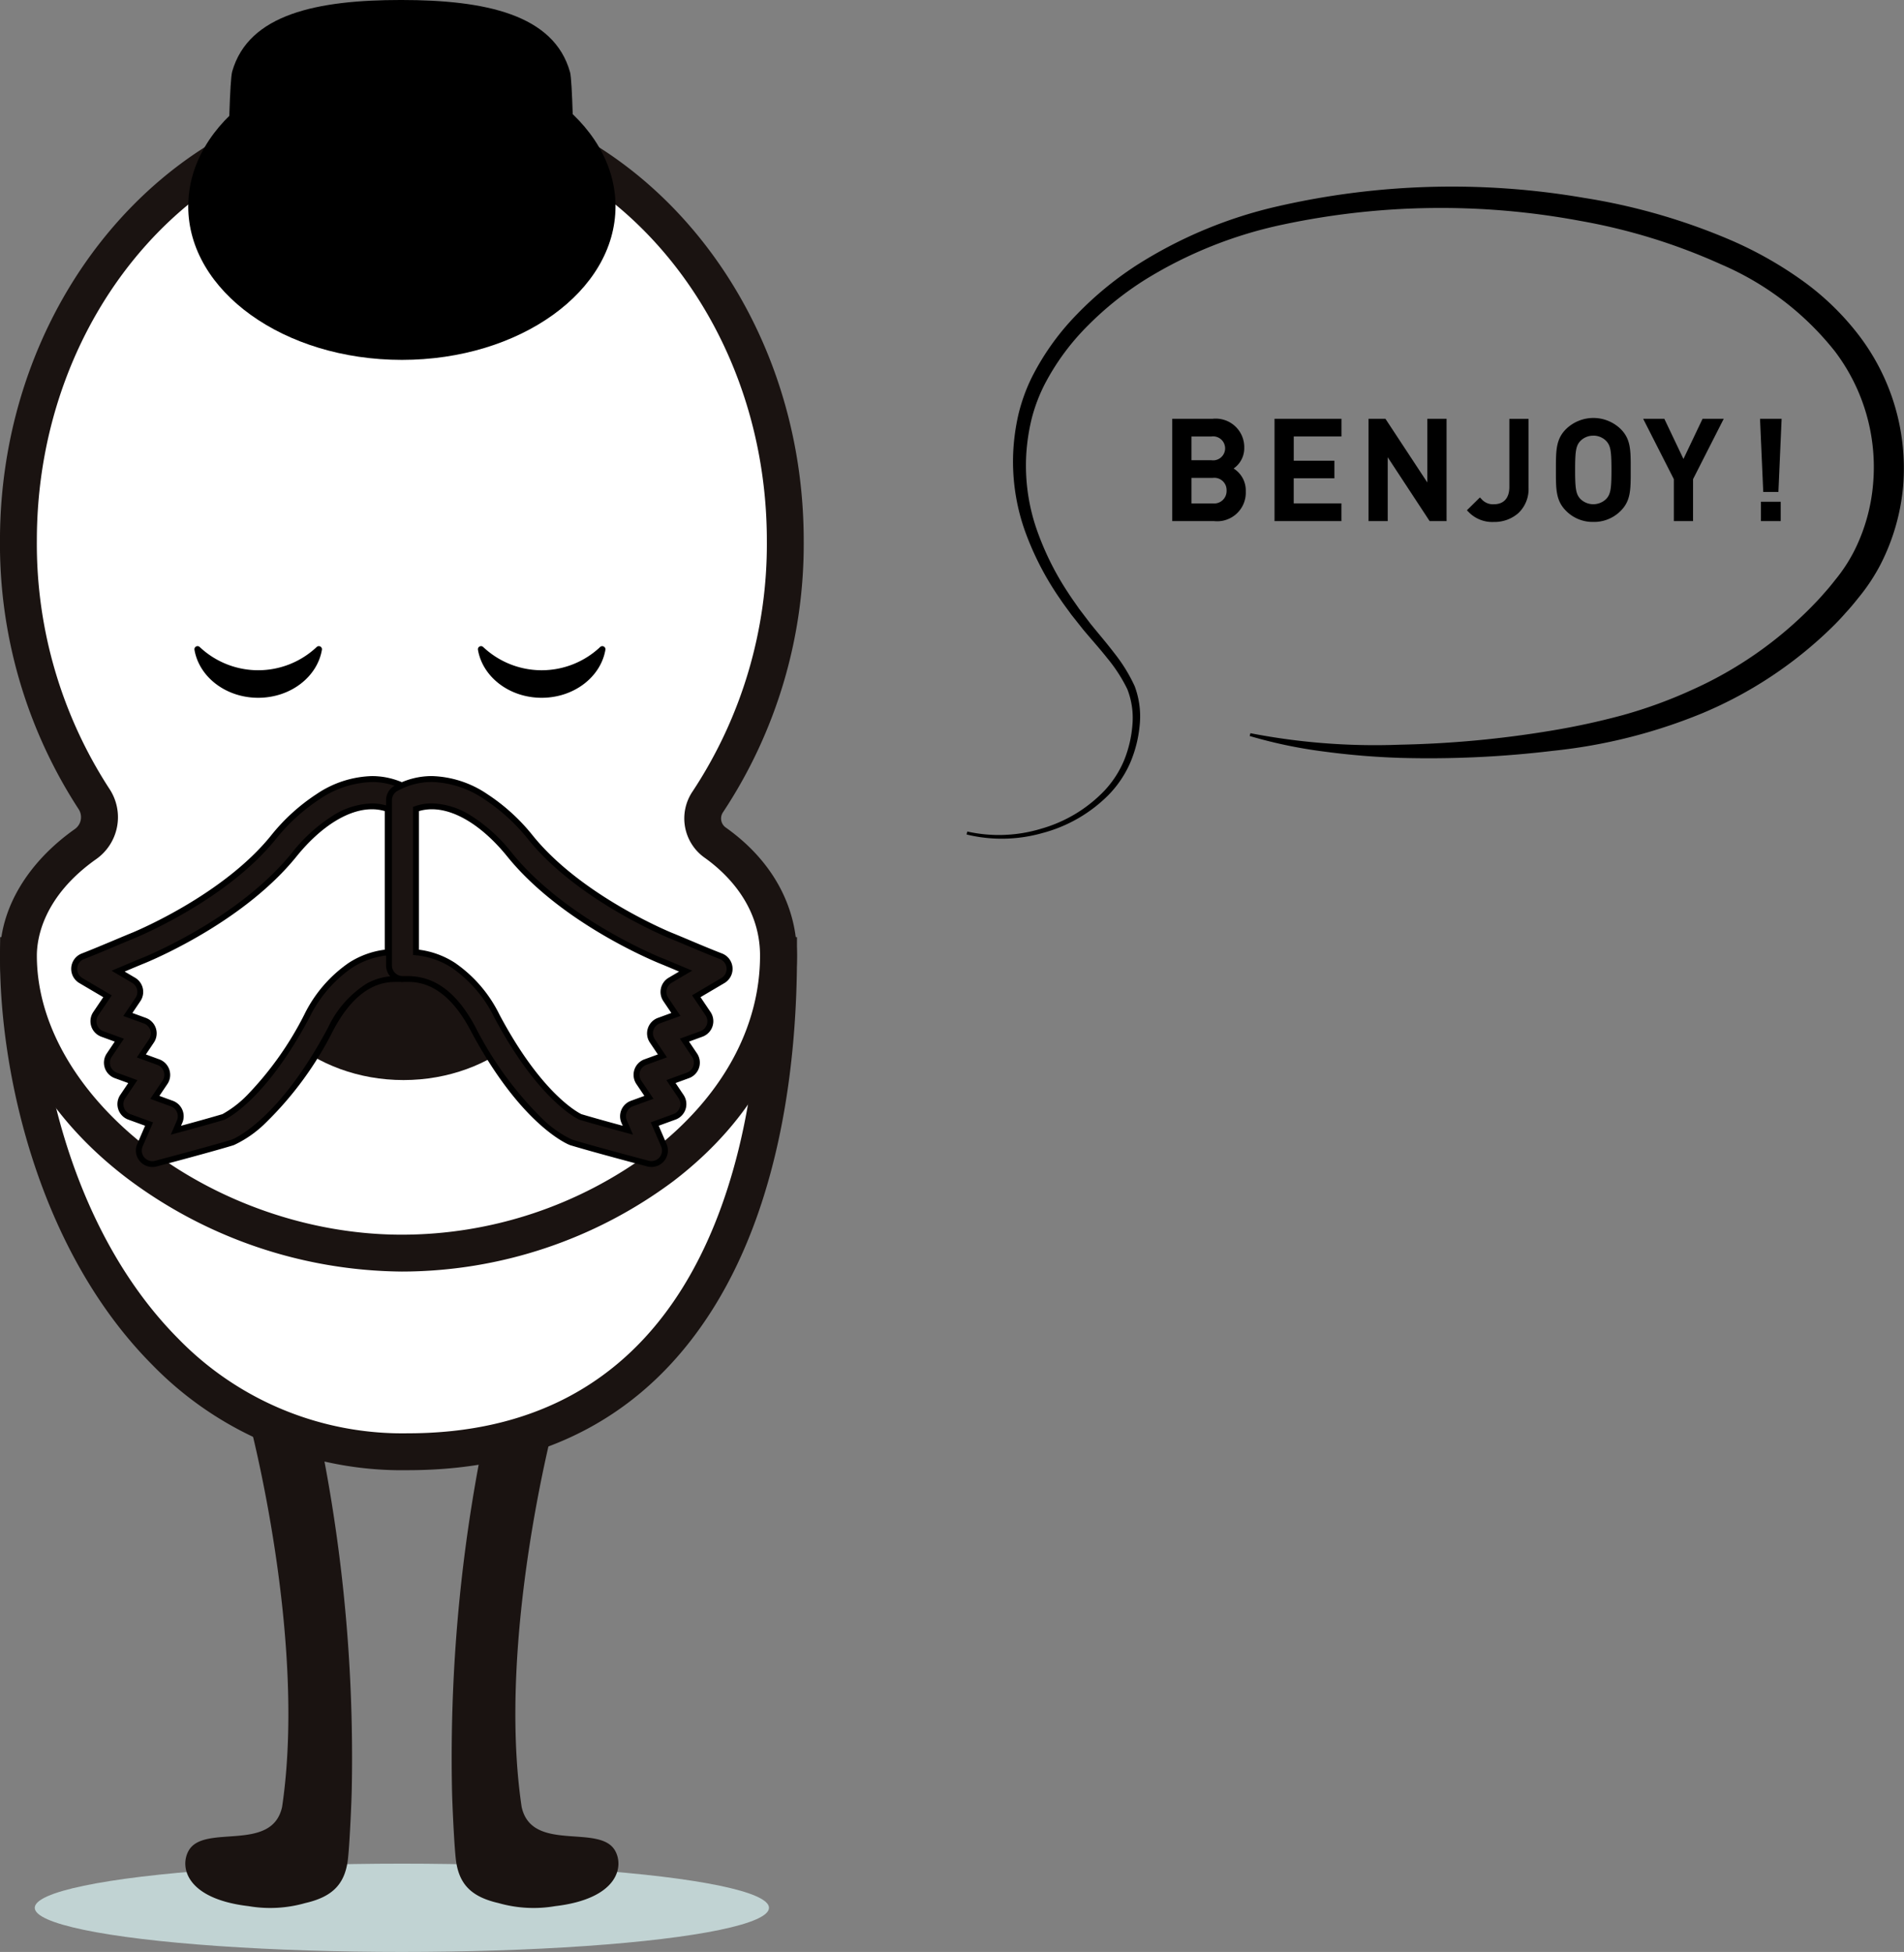 <svg xmlns="http://www.w3.org/2000/svg" width="193.891" height="198.772" viewBox="0 0 193.891 198.772">
  <rect x="0" y="0" width="193.891" height="198.772" fill="#808080" stroke="none"/>
  <g id="グループ_12571" data-name="グループ 12571" transform="translate(-643.314 -866.263)">
    <g id="グループ_2588" data-name="グループ 2588" transform="translate(-169.26 710.53)">
      <path id="パス_385" data-name="パス 385" d="M816.265,1678.018a14.8,14.8,0,0,0,7.53-.288,14.3,14.3,0,0,0,6.418-3.854,10.371,10.371,0,0,0,2.027-3.124,12.1,12.1,0,0,0,.844-3.632,8.015,8.015,0,0,0-.523-3.6,15.749,15.749,0,0,0-2.028-3.139c-.784-.995-1.641-1.94-2.479-2.943l-1.211-1.528c-.378-.53-.775-1.046-1.137-1.589a29.911,29.911,0,0,1-3.59-6.971,21.142,21.142,0,0,1-1.179-7.813,21.878,21.878,0,0,1,.525-3.945,18.214,18.214,0,0,1,1.35-3.775,25.776,25.776,0,0,1,4.6-6.448,34.609,34.609,0,0,1,6.087-5.014,45.573,45.573,0,0,1,14.457-6.022,79.4,79.4,0,0,1,31.075-.848,62.7,62.7,0,0,1,15.091,4.359,39.219,39.219,0,0,1,6.952,3.91,27.191,27.191,0,0,1,5.874,5.59,22.313,22.313,0,0,1,4.621,15.48,21.693,21.693,0,0,1-2.272,7.933,19.328,19.328,0,0,1-2.286,3.462c-.416.526-.844,1.042-1.3,1.533-.44.506-.9.989-1.38,1.458a42.147,42.147,0,0,1-13.219,8.763,54.622,54.622,0,0,1-15.227,3.828,105.61,105.61,0,0,1-15.529.718,76.406,76.406,0,0,1-7.742-.642,48.241,48.241,0,0,1-7.59-1.585l.074-.286a66.571,66.571,0,0,0,15.264,1.169,105.933,105.933,0,0,0,15.23-1.406,73.71,73.71,0,0,0,7.413-1.6,47.363,47.363,0,0,0,7.057-2.575,39.85,39.85,0,0,0,12.17-8.456c.432-.441.859-.885,1.258-1.355.416-.455.805-.932,1.183-1.417a16.253,16.253,0,0,0,1.938-2.975,18.628,18.628,0,0,0,1.9-6.825,19.507,19.507,0,0,0-3.9-13.454,29.683,29.683,0,0,0-11.587-8.851,60.2,60.2,0,0,0-14.4-4.437,77.249,77.249,0,0,0-30.229.389,43.768,43.768,0,0,0-13.972,5.581,32.921,32.921,0,0,0-5.865,4.69,24.261,24.261,0,0,0-4.417,6,16.957,16.957,0,0,0-1.308,3.45,20.61,20.61,0,0,0-.562,3.681,19.9,19.9,0,0,0,.97,7.371,28.883,28.883,0,0,0,3.327,6.771c.341.535.72,1.045,1.078,1.57l1.155,1.518c.792.986,1.645,1.964,2.434,3.005a16.381,16.381,0,0,1,2.077,3.37,8.761,8.761,0,0,1,.509,3.972,12.733,12.733,0,0,1-.968,3.835,10.988,10.988,0,0,1-2.209,3.272,14.814,14.814,0,0,1-6.727,3.874,15.158,15.158,0,0,1-7.722.148Z" transform="translate(94.811 -1437.609)"/>
      <g id="グループ_135" data-name="グループ 135" transform="translate(932.17 198.518)">
        <g id="グループ_134" data-name="グループ 134" transform="translate(0 0)">
          <path id="パス_386" data-name="パス 386" d="M839.84,1749.29h-4.034v-9.974h3.88c1.849,0,3.011,1.051,3.011,2.732a2.258,2.258,0,0,1-1.345,2.115,2.371,2.371,0,0,1,1.5,2.312A2.7,2.7,0,0,1,839.84,1749.29Zm-.281-8.615h-2.241v2.857h2.241c.967,0,1.625-.5,1.625-1.428S840.526,1740.675,839.56,1740.675Zm.141,4.216h-2.382v3.04H839.7a1.524,1.524,0,1,0,0-3.04Z" transform="translate(-835.806 -1739.232)"/>
          <path id="パス_386_-_アウトライン" data-name="パス 386 - アウトライン" d="M839.84,1749.512h-4.256v-10.418h4.1a2.907,2.907,0,0,1,3.233,2.954,2.512,2.512,0,0,1-1.084,2.108,2.624,2.624,0,0,1,1.238,2.319A2.913,2.913,0,0,1,839.84,1749.512Zm-3.813-.444h3.813a2.477,2.477,0,0,0,2.789-2.593,2.143,2.143,0,0,0-1.36-2.106l-.519-.207.519-.205a2.048,2.048,0,0,0,1.2-1.909c0-1.548-1.069-2.51-2.79-2.51h-3.658Zm3.673-.914h-2.6v-3.484h2.6a1.687,1.687,0,0,1,1.861,1.734A1.711,1.711,0,0,1,839.7,1748.154Zm-2.16-.444h2.16a1.266,1.266,0,0,0,1.417-1.306,1.248,1.248,0,0,0-1.417-1.291h-2.16Zm2.019-3.955H837.1v-3.3h2.463a1.661,1.661,0,1,1,0,3.3Zm-2.019-.444h2.019a1.221,1.221,0,1,0,0-2.413H837.54Z" transform="translate(-835.806 -1739.232)"/>
          <path id="パス_387" data-name="パス 387" d="M847.419,1749.29v-9.974h6.374v1.359h-4.86v2.914h4.146v1.345h-4.146v3h4.86v1.358Z" transform="translate(-837.007 -1739.232)"/>
          <path id="パス_387_-_アウトライン" data-name="パス 387 - アウトライン" d="M854.014,1749.512H847.2v-10.418h6.817v1.8h-4.86v2.47H853.3v1.789h-4.146v2.554h4.86Zm-6.374-.444h5.93v-.914h-4.86v-3.442h4.146v-.9H848.71v-3.358h4.86v-.915h-5.93Z" transform="translate(-837.007 -1739.232)"/>
          <path id="パス_388" data-name="パス 388" d="M864.216,1749.29l-4.609-7.018v7.018h-1.513v-9.974h1.387l4.608,7v-7H865.6v9.974Z" transform="translate(-838.112 -1739.232)"/>
          <path id="パス_388_-_アウトライン" data-name="パス 388 - アウトライン" d="M865.825,1749.512H864.1l-4.267-6.5v6.5h-1.956v-10.418H859.6l4.267,6.486v-6.486h1.957Zm-1.489-.444h1.045v-9.53h-1.07v7.524l-4.95-7.524h-1.046v9.53h1.069v-7.538Z" transform="translate(-838.112 -1739.232)"/>
          <path id="パス_389" data-name="パス 389" d="M871.8,1749.374a3.121,3.121,0,0,1-2.423-.966l1.009-1a1.748,1.748,0,0,0,1.415.6c1.121,0,1.807-.686,1.807-1.989v-6.711h1.512v6.823A3.108,3.108,0,0,1,871.8,1749.374Z" transform="translate(-839.28 -1739.232)"/>
          <path id="パス_389_-_アウトライン" data-name="パス 389 - アウトライン" d="M871.8,1749.6a3.346,3.346,0,0,1-2.58-1.031l-.158-.158,1.325-1.307.156.156a1.536,1.536,0,0,0,1.258.537c1.022,0,1.586-.627,1.586-1.767v-6.932h1.956v7.045a3.357,3.357,0,0,1-1.044,2.559A3.668,3.668,0,0,1,871.8,1749.6Zm-2.1-1.192a2.892,2.892,0,0,0,2.1.748,3.228,3.228,0,0,0,2.2-.782,2.926,2.926,0,0,0,.9-2.231v-6.6h-1.069v6.489a1.953,1.953,0,0,1-2.029,2.21,1.909,1.909,0,0,1-1.412-.515Z" transform="translate(-839.28 -1739.232)"/>
          <path id="パス_390" data-name="パス 390" d="M885.6,1748.3a3.771,3.771,0,0,1-5.253,0c-.981-.98-.967-2.087-.967-4.006s-.014-3.026.967-4.007a3.771,3.771,0,0,1,5.253,0c.981.981.953,2.087.953,4.007S886.584,1747.319,885.6,1748.3Zm-1.148-7.1a2.1,2.1,0,0,0-2.969,0c-.49.532-.589,1.092-.589,3.1s.1,2.563.589,3.1a2.1,2.1,0,0,0,2.969,0c.49-.533.588-1.093.588-3.1S884.945,1741.729,884.455,1741.2Z" transform="translate(-840.315 -1739.222)"/>
          <path id="パス_390_-_アウトライン" data-name="パス 390 - アウトライン" d="M882.97,1749.586a3.79,3.79,0,0,1-2.776-1.13c-1.032-1.031-1.032-2.179-1.031-4.082v-.162c0-1.9,0-3.051,1.032-4.082a3.992,3.992,0,0,1,5.567,0c1.019,1.019,1.019,2.144,1.018,4.009v.309c0,1.865,0,2.99-1.018,4.008A3.8,3.8,0,0,1,882.97,1749.586Zm0-10.142a3.361,3.361,0,0,0-2.463,1c-.9.9-.9,1.92-.9,3.769v.162c0,1.848,0,2.867.9,3.768a3.549,3.549,0,0,0,4.939,0c.889-.889.889-1.885.888-3.694v-.309c0-1.809,0-2.806-.888-3.7A3.375,3.375,0,0,0,882.97,1739.444Zm0,8.783a2.267,2.267,0,0,1-1.647-.687c-.563-.611-.648-1.276-.648-3.246s.085-2.636.648-3.246a2.317,2.317,0,0,1,3.3,0c.562.609.647,1.275.647,3.246s-.085,2.636-.647,3.246A2.268,2.268,0,0,1,882.97,1748.227Zm0-7.424a1.816,1.816,0,0,0-1.322.545c-.436.473-.53,1-.53,2.945s.094,2.472.53,2.946a1.876,1.876,0,0,0,2.643,0c.435-.473.529-1,.529-2.945s-.094-2.473-.529-2.945A1.817,1.817,0,0,0,882.97,1740.8Z" transform="translate(-840.315 -1739.222)"/>
          <path id="パス_391" data-name="パス 391" d="M893.947,1745.186v4.1h-1.513v-4.1l-2.984-5.87H891.1l2.087,4.385,2.087-4.385h1.653Z" transform="translate(-841.356 -1739.232)"/>
          <path id="パス_391_-_アウトライン" data-name="パス 391 - アウトライン" d="M894.169,1749.512h-1.957v-4.273l-3.123-6.145h2.155l1.947,4.091,1.947-4.091h2.155l-3.123,6.145Zm-1.513-.444h1.07v-3.936l.024-.047,2.82-5.547h-1.151l-2.227,4.679-2.227-4.679h-1.151l2.844,5.595Z" transform="translate(-841.356 -1739.232)"/>
          <path id="パス_392" data-name="パス 392" d="M904.008,1746.321h-1.121l-.308-7h1.737Zm-1.345,2.969v-1.527h1.569v1.527Z" transform="translate(-842.714 -1739.232)"/>
          <path id="パス_392_-_アウトライン" data-name="パス 392 - アウトライン" d="M904.454,1749.512h-2.013v-1.971h2.013Zm-1.569-.444h1.125v-1.083h-1.125Zm1.335-2.526h-1.545l-.328-7.448h2.2Zm-1.121-.444h.7l.289-6.561h-1.274Z" transform="translate(-842.714 -1739.232)"/>
        </g>
      </g>
    </g>
    <g id="グループ_11909" data-name="グループ 11909" transform="translate(0 -384.389)">
      <ellipse id="楕円形_6" data-name="楕円形 6" cx="37.385" cy="4.496" rx="37.385" ry="4.496" transform="translate(646.853 1440.432)" fill="#c1d3d3"/>
      <g id="グループ_2589" data-name="グループ 2589" transform="translate(-148.5 -1621.518)">
        <g id="グループ_1704" data-name="グループ 1704" transform="translate(-573.063 236.316)">
          <g id="グループ_1691" data-name="グループ 1691" transform="translate(1383.748 2779.175)">
            <g id="グループ_1688" data-name="グループ 1688">
              <g id="グループ_1687" data-name="グループ 1687">
                <path id="パス_1530" data-name="パス 1530" d="M1437.424,3096.874a163.344,163.344,0,0,0-3.913-38.791l-6.528,1.426s5.895,22.1,3.345,39.26c-1.028,4.675-7.88,1.7-9.491,4.409-.965,1.621-.364,4.938,6.087,5.693a12.992,12.992,0,0,0,5.762-.315c2.659-.612,3.972-1.818,4.319-4.268C1437.189,3102.986,1437.4,3098.256,1437.424,3096.874Z" transform="translate(-1420.472 -3058.083)" fill="#1a1311"/>
              </g>
            </g>
            <g id="グループ_1690" data-name="グループ 1690" transform="translate(27.131)">
              <g id="グループ_1689" data-name="グループ 1689">
                <path id="パス_1531" data-name="パス 1531" d="M1500.425,3096.874a163.355,163.355,0,0,1,3.913-38.791l6.527,1.426s-5.894,22.1-3.345,39.26c1.028,4.675,7.88,1.7,9.491,4.409.965,1.621.363,4.938-6.087,5.693a12.992,12.992,0,0,1-5.763-.315c-2.659-.612-3.972-1.818-4.318-4.268C1500.659,3102.986,1500.445,3098.256,1500.425,3096.874Z" transform="translate(-1500.401 -3058.083)" fill="#1a1311"/>
              </g>
            </g>
          </g>
          <g id="グループ_1694" data-name="グループ 1694" transform="translate(1364.877 2644.924)">
            <g id="グループ_1692" data-name="グループ 1692" transform="translate(0 86.362)">
              <path id="パス_1532" data-name="パス 1532" d="M1447.809,2922.532c0,25.37-9.151,50.526-37.759,50.526s-39.76-30.27-39.641-50.526Z" transform="translate(-1368.531 -2920.655)" fill="#fff"/>
              <path id="パス_1533" data-name="パス 1533" d="M1406.4,2971.282a35.463,35.463,0,0,1-26.028-10.74c-11.547-11.615-15.561-29.709-15.491-41.675l.011-1.866h81.144v1.877c0,10.109-1.463,24.521-8.433,35.766C1430.757,2965.684,1420.259,2971.282,1406.4,2971.282Zm-37.74-50.526c.333,11.189,4.22,26.923,14.375,37.138a31.833,31.833,0,0,0,23.365,9.632c12.475,0,21.9-5,28.011-14.861,4.913-7.927,7.616-18.929,7.853-31.91Z" transform="translate(-1364.877 -2917.001)" fill="#1a1311"/>
            </g>
            <g id="グループ_1693" data-name="グループ 1693" transform="translate(0.001 0)">
              <path id="パス_1534" data-name="パス 1534" d="M1377.236,2743.124a3.359,3.359,0,0,0,.874-4.6,47.783,47.783,0,0,1-7.7-26.3c0-24.363,17.482-44.114,39.046-44.114s39.047,19.751,39.047,44.114a47.739,47.739,0,0,1-7.9,26.6,3,3,0,0,0,.73,4.123c3.772,2.664,6.474,6.642,6.474,11.524,0,16.843-18.749,30.3-38.353,30.3s-39.046-14.278-39.046-30.3C1370.411,2749.762,1373.574,2745.715,1377.236,2743.124Z" transform="translate(-1368.534 -2666.23)" fill="#fff"/>
              <path id="パス_1535" data-name="パス 1535" d="M1405.8,2782.993a47.156,47.156,0,0,1-28.013-9.526c-8.2-6.253-12.911-14.51-12.911-22.651,0-4.759,2.777-9.453,7.618-12.879a1.485,1.485,0,0,0,.39-2.034,49.488,49.488,0,0,1-8.008-27.334c0-25.36,18.359-45.991,40.924-45.991s40.924,20.632,40.924,45.991a49.415,49.415,0,0,1-8.215,27.646,1.127,1.127,0,0,0,.253,1.544c4.687,3.311,7.269,7.948,7.269,13.058,0,8.6-4.461,16.75-12.561,22.956A46.3,46.3,0,0,1,1405.8,2782.993Zm0-116.661c-20.495,0-37.169,18.947-37.169,42.236a45.744,45.744,0,0,0,7.39,25.269,5.224,5.224,0,0,1-1.357,7.165h0c-5.445,3.853-6.032,8.146-6.032,9.814,0,14.61,18.064,28.422,37.169,28.422a42.473,42.473,0,0,0,25.386-8.447c7.151-5.48,11.089-12.574,11.089-19.976,0-5.2-3.558-8.492-5.679-9.991a4.9,4.9,0,0,1-1.206-6.7,45.67,45.67,0,0,0,7.579-25.555C1442.972,2685.279,1426.3,2666.332,1405.8,2666.332Z" transform="translate(-1364.88 -2662.577)" fill="#1a1311"/>
            </g>
          </g>
          <path id="パス_1536" data-name="パス 1536" d="M1437.186,2890.432c0-7.823,7.408-14.166,16.546-14.166s16.546,6.342,16.546,14.166-7.408,14.214-16.546,14.214S1437.186,2898.256,1437.186,2890.432Z" transform="translate(-47.764 -158.807)" fill="#1a1311"/>
          <g id="グループ_1697" data-name="グループ 1697" transform="translate(1384.678 2701.657)">
            <g id="グループ_1695" data-name="グループ 1695" transform="translate(0 0)">
              <path id="パス_1537" data-name="パス 1537" d="M1429.7,2834.968c-3.286,0-6.008-2.115-6.487-4.876a.318.318,0,0,1,.526-.3,8.679,8.679,0,0,0,11.923,0,.318.318,0,0,1,.526.3C1435.71,2832.853,1432.988,2834.968,1429.7,2834.968Z" transform="translate(-1423.209 -2829.714)"/>
            </g>
            <g id="グループ_1696" data-name="グループ 1696" transform="translate(28.868 0)">
              <path id="パス_1538" data-name="パス 1538" d="M1514.747,2834.968c-3.286,0-6.008-2.115-6.487-4.876a.318.318,0,0,1,.525-.3,8.679,8.679,0,0,0,11.924,0,.318.318,0,0,1,.525.3C1520.755,2832.853,1518.033,2834.968,1514.747,2834.968Z" transform="translate(-1508.255 -2829.714)"/>
            </g>
          </g>
          <g id="グループ_1702" data-name="グループ 1702" transform="translate(1372.435 2715.188)">
            <g id="グループ_1699" data-name="グループ 1699" transform="translate(0 0)">
              <g id="グループ_1698" data-name="グループ 1698">
                <path id="パス_1539" data-name="パス 1539" d="M1396.408,2889.477c3.031-1.267,10.386-4.962,14.742-10.35s8.879-6.38,11.977-4.678v16.829c-1.255,0-5.135-.352-8.392,5.785-4.907,9.248-9.241,10.928-9.241,10.928-1.678.509-4.806,1.356-7.715,2.128l1.513-3.49-3.387-1.233,2.014-2.988-3.386-1.233,2.013-2.988-3.386-1.231,2.014-2.988-3.973-2.343C1393.216,2890.839,1394.767,2890.14,1396.408,2889.477Z" transform="translate(-1389.823 -2872.293)" fill="#fff"/>
                <path id="パス_1540" data-name="パス 1540" d="M1395.1,2908.779a1.377,1.377,0,0,1-1.264-1.925l.931-2.149-2.013-.733a1.377,1.377,0,0,1-.671-2.064l1.029-1.527-1.73-.63a1.377,1.377,0,0,1-.671-2.063l1.029-1.527-1.729-.629a1.377,1.377,0,0,1-.672-2.064l1.2-1.775-2.713-1.6a1.377,1.377,0,0,1,.2-2.47c1.188-.463,2.213-.9,3.2-1.314.67-.283,1.318-.557,1.981-.825.985-.412,9.447-4.069,14.2-9.941,3.4-4.2,8.783-7.725,13.711-5.02a1.377,1.377,0,0,1,.714,1.207v16.83a1.377,1.377,0,0,1-1.377,1.377l-.211,0c-1.277-.012-4.255-.051-6.964,5.054-5.089,9.59-9.764,11.491-9.96,11.567-.032.012-.065.024-.1.034-1.427.433-4.038,1.153-7.761,2.141A1.367,1.367,0,0,1,1395.1,2908.779Zm.252-6.792,1.731.63a1.377,1.377,0,0,1,.793,1.842l-.38.876c2.2-.594,3.823-1.048,4.847-1.357.353-.168,4.169-2.124,8.5-10.278,2.8-5.28,6.226-6.295,8.231-6.481v-14.6c-2.792-.977-6.365.743-9.529,4.656-5.077,6.28-13.621,10.06-15.282,10.754l-.015.006c-.652.264-1.291.533-1.95.812l-.679.286,1.578.93a1.377,1.377,0,0,1,.442,1.956l-1.029,1.526,1.729.628a1.377,1.377,0,0,1,.671,2.064l-1.029,1.527,1.731.63a1.377,1.377,0,0,1,.671,2.064Z" transform="translate(-1387.143 -2869.575)" fill="#1a1311"/>
                <path id="パス_1540_-_アウトライン" data-name="パス 1540 - アウトライン" d="M1395.1,2909.079a1.678,1.678,0,0,1-1.539-2.344l.8-1.857-1.714-.624a1.677,1.677,0,0,1-.817-2.513l.814-1.209-1.37-.5a1.677,1.677,0,0,1-.817-2.513l.814-1.208-1.369-.5a1.677,1.677,0,0,1-.818-2.514l1.018-1.51-2.439-1.438a1.677,1.677,0,0,1,.242-3.008c1.194-.466,2.212-.9,3.2-1.311l.064-.027c.657-.277,1.277-.539,1.921-.8.942-.394,9.365-4.027,14.075-9.852a19.781,19.781,0,0,1,4.648-4.24,10.565,10.565,0,0,1,5.649-1.839,7.8,7.8,0,0,1,3.792.985,1.677,1.677,0,0,1,.87,1.47v16.83a1.679,1.679,0,0,1-1.677,1.677l-.223,0h-.209c-1.061,0-3.881,0-6.479,4.9a35.2,35.2,0,0,1-6.877,9.431,11.484,11.484,0,0,1-3.24,2.275c-.041.016-.082.03-.12.042-1.435.435-4.049,1.156-7.77,2.144A1.675,1.675,0,0,1,1395.1,2909.079Zm22.363-39.2a9.98,9.98,0,0,0-5.327,1.745,19.18,19.18,0,0,0-4.5,4.112c-4.8,5.94-13.354,9.628-14.313,10.03-.642.26-1.261.521-1.916.8l-.064.027c-.988.417-2.009.849-3.211,1.317a1.077,1.077,0,0,0-.156,1.932l2.988,1.761-1.375,2.039a1.077,1.077,0,0,0,.525,1.614l2.09.76-1.243,1.845a1.077,1.077,0,0,0,.525,1.614l2.091.761-1.243,1.845a1.077,1.077,0,0,0,.525,1.614l2.312.843-1.058,2.441a1.077,1.077,0,0,0,.988,1.505,1.068,1.068,0,0,0,.276-.036c3.715-.986,6.322-1.705,7.751-2.138.025-.008.051-.016.077-.027.192-.074,4.765-1.934,9.8-11.428a10.542,10.542,0,0,1,3.937-4.462,6.056,6.056,0,0,1,3.072-.753h.214l.22,0a1.078,1.078,0,0,0,1.074-1.077v-16.83a1.077,1.077,0,0,0-.558-.944A7.211,7.211,0,0,0,1417.463,2869.875Zm-20.49,35.911.628-1.447a1.077,1.077,0,0,0-.62-1.44l-2.092-.762,1.243-1.845a1.07,1.07,0,0,0,.131-.935,1.082,1.082,0,0,0-.656-.679l-2.092-.761,1.243-1.845a1.077,1.077,0,0,0-.525-1.615l-2.09-.76,1.243-1.844a1.077,1.077,0,0,0-.346-1.53l-2.092-1.234.709-.3.52-.219c.667-.282,1.3-.548,1.955-.814l.011,0c1.649-.689,10.131-4.44,15.165-10.666a16.562,16.562,0,0,1,4.07-3.726,7.805,7.805,0,0,1,4.076-1.31,5.176,5.176,0,0,1,1.715.285l.2.07v15.086l-.272.025a8.141,8.141,0,0,0-3.682,1.283,13.149,13.149,0,0,0-4.312,5.039c-4.349,8.2-8.207,10.206-8.632,10.408l-.021.01-.022.007c-1.029.31-2.663.767-4.856,1.359Zm-1.158-3.951,1.371.5a1.678,1.678,0,0,1,.965,2.243l-.132.3c1.871-.508,3.287-.906,4.215-1.185a10.929,10.929,0,0,0,2.655-2.076,33.537,33.537,0,0,0,5.685-8.062,13.732,13.732,0,0,1,4.517-5.262,8.749,8.749,0,0,1,3.679-1.347v-14.112a4.624,4.624,0,0,0-1.316-.187c-2.408,0-5.207,1.754-7.679,4.813-5.121,6.334-13.718,10.139-15.4,10.841l-.025.01c-.651.264-1.278.529-1.942.809l-.129.055,1.063.627a1.677,1.677,0,0,1,.539,2.382l-.814,1.207,1.368.5a1.677,1.677,0,0,1,.818,2.514l-.814,1.209,1.371.5a1.687,1.687,0,0,1,1.021,1.057,1.666,1.666,0,0,1-.2,1.456Z" transform="translate(-1387.143 -2869.575)"/>
              </g>
            </g>
            <g id="グループ_1701" data-name="グループ 1701" transform="translate(32.052 0)">
              <g id="グループ_1700" data-name="グループ 1700">
                <path id="パス_1541" data-name="パス 1541" d="M1512.346,2889.477c-3.031-1.267-10.386-4.962-14.742-10.35s-8.879-6.38-11.977-4.678v16.829c1.255,0,5.135-.352,8.392,5.785,4.907,9.248,9.241,10.928,9.241,10.928,1.678.509,4.806,1.356,7.715,2.128l-1.512-3.49,3.387-1.233-2.014-2.988,3.387-1.233-2.014-2.988,3.386-1.231-2.014-2.988,3.973-2.343C1515.539,2890.839,1513.987,2890.14,1512.346,2889.477Z" transform="translate(-1484.25 -2872.293)" fill="#fff"/>
                <path id="パス_1542" data-name="パス 1542" d="M1508.294,2908.778a1.387,1.387,0,0,1-.353-.046c-3.721-.988-6.333-1.708-7.761-2.141-.033-.01-.066-.021-.1-.034-.2-.076-4.871-1.977-9.959-11.567-2.71-5.106-5.694-5.063-6.964-5.054l-.212,0a1.378,1.378,0,0,1-1.377-1.377v-16.829a1.378,1.378,0,0,1,.714-1.208c4.929-2.705,10.314.819,13.711,5.02,4.748,5.873,13.209,9.53,14.2,9.942.663.268,1.311.542,1.981.825.99.418,2.015.851,3.2,1.314a1.378,1.378,0,0,1,.2,2.47l-2.713,1.6,1.2,1.775a1.378,1.378,0,0,1-.672,2.064l-1.729.629,1.028,1.527a1.377,1.377,0,0,1-.671,2.063l-1.731.63,1.028,1.527a1.377,1.377,0,0,1-.671,2.064l-2.013.733.931,2.149a1.377,1.377,0,0,1-1.263,1.925Zm-7.237-4.8c1.026.309,2.647.763,4.841,1.355l-.379-.876a1.377,1.377,0,0,1,.792-1.842l1.731-.63-1.029-1.527a1.377,1.377,0,0,1,.671-2.064l1.731-.63-1.029-1.527a1.377,1.377,0,0,1,.672-2.064l1.729-.629-1.028-1.526a1.377,1.377,0,0,1,.443-1.956l1.577-.93-.679-.286c-.66-.279-1.3-.548-1.95-.812l-.015-.006c-1.661-.694-10.2-4.474-15.282-10.754-3.164-3.913-6.738-5.633-9.529-4.656v14.6c2.005.186,5.429,1.2,8.231,6.48C1496.851,2901.8,1500.643,2903.781,1501.057,2903.979Z" transform="translate(-1481.569 -2869.575)" fill="#1a1311"/>
                <path id="パス_1542_-_アウトライン" data-name="パス 1542 - アウトライン" d="M1508.294,2909.078a1.689,1.689,0,0,1-.43-.056c-3.727-.99-6.342-1.711-7.772-2.144-.037-.011-.078-.025-.12-.041-.2-.077-4.97-2.009-10.116-11.706-2.6-4.9-5.437-4.9-6.5-4.9h-.175l-.228,0a1.68,1.68,0,0,1-1.68-1.677v-16.829a1.678,1.678,0,0,1,.87-1.47,7.8,7.8,0,0,1,3.792-.985,10.565,10.565,0,0,1,5.649,1.839,19.8,19.8,0,0,1,4.647,4.24c4.713,5.83,13.133,9.459,14.078,9.854.648.262,1.277.528,1.943.808l.04.017c.986.417,2.006.847,3.2,1.311a1.678,1.678,0,0,1,.242,3.008l-2.439,1.438,1.018,1.51a1.678,1.678,0,0,1-.818,2.514l-1.369.5.814,1.208a1.677,1.677,0,0,1-.817,2.513l-1.37.5.814,1.208a1.677,1.677,0,0,1-.817,2.514l-1.714.624.8,1.857a1.677,1.677,0,0,1-1.539,2.344Zm-24.943-19.443c1.832,0,4.554.541,7.035,5.215a35.915,35.915,0,0,0,6.753,9.271,11,11,0,0,0,3.05,2.157c.027.01.052.019.076.026,1.425.432,4.033,1.151,7.753,2.139a1.077,1.077,0,0,0,1.265-1.47l-1.058-2.441,2.312-.842a1.076,1.076,0,0,0,.525-1.614l-1.243-1.845,2.091-.761a1.077,1.077,0,0,0,.525-1.614l-1.243-1.846,2.09-.76a1.078,1.078,0,0,0,.525-1.615l-1.374-2.039,2.988-1.761a1.078,1.078,0,0,0-.156-1.932c-1.2-.467-2.221-.9-3.211-1.318l-.04-.017c-.663-.28-1.29-.544-1.938-.806-.962-.4-9.51-4.087-14.316-10.031a19.179,19.179,0,0,0-4.5-4.112,9.98,9.98,0,0,0-5.327-1.746,7.208,7.208,0,0,0-3.5.911,1.078,1.078,0,0,0-.559.945v16.829a1.079,1.079,0,0,0,1.077,1.077l.227,0Zm23.069,16.151-.6-.162c-2.187-.591-3.819-1.047-4.849-1.357l-.022-.007-.021-.01c-.427-.2-4.3-2.231-8.638-10.41a13.149,13.149,0,0,0-4.312-5.039,8.136,8.136,0,0,0-3.682-1.283l-.272-.025v-15.086l.2-.07a5.177,5.177,0,0,1,1.714-.285,7.807,7.807,0,0,1,4.076,1.31,16.565,16.565,0,0,1,4.07,3.726c5.034,6.226,13.515,9.977,15.164,10.666h0l.012,0c.669.271,1.323.547,1.955.814l.4.167.831.35-2.091,1.233a1.077,1.077,0,0,0-.346,1.53l1.243,1.844-2.09.76a1.077,1.077,0,0,0-.525,1.614l1.243,1.846-2.092.761a1.077,1.077,0,0,0-.525,1.615l1.243,1.845-2.092.762a1.077,1.077,0,0,0-.62,1.441Zm-5.254-2.087c.929.279,2.343.677,4.209,1.183l-.132-.3a1.677,1.677,0,0,1,.965-2.243l1.371-.5-.814-1.208a1.677,1.677,0,0,1,.817-2.514l1.37-.5-.814-1.209a1.677,1.677,0,0,1,.818-2.513l1.368-.5-.813-1.207a1.677,1.677,0,0,1,.539-2.382l1.063-.627-.129-.055c-.629-.266-1.279-.541-1.942-.809l-.024-.01c-1.67-.7-10.273-4.5-15.4-10.841-2.473-3.059-5.272-4.813-7.68-4.813a4.617,4.617,0,0,0-1.315.187v14.113a8.744,8.744,0,0,1,3.679,1.347,13.733,13.733,0,0,1,4.517,5.262C1497.008,2901.451,1500.669,2903.455,1501.167,2903.7Z" transform="translate(-1481.569 -2869.575)"/>
              </g>
            </g>
          </g>
          <g id="グループ_1703" data-name="グループ 1703" transform="translate(1384.046 2635.853)">
            <ellipse id="楕円形_723" data-name="楕円形 723" cx="21.755" cy="15.634" rx="21.755" ry="15.634" transform="translate(0 5.381)"/>
            <path id="パス_1543" data-name="パス 1543" d="M1468.56,2651.58c0,7.181-7.867,13-17.572,13s-17.572-5.822-17.572-13c0-.923.13-7.566.377-8.435,1.675-5.89,8.737-7.292,17.195-7.292,8.491,0,15.576,1.438,17.215,7.363C1468.437,2644.063,1468.56,2650.682,1468.56,2651.58Z" transform="translate(-1429.32 -2635.853)"/>
          </g>
        </g>
      </g>
    </g>
  </g>
</svg>
